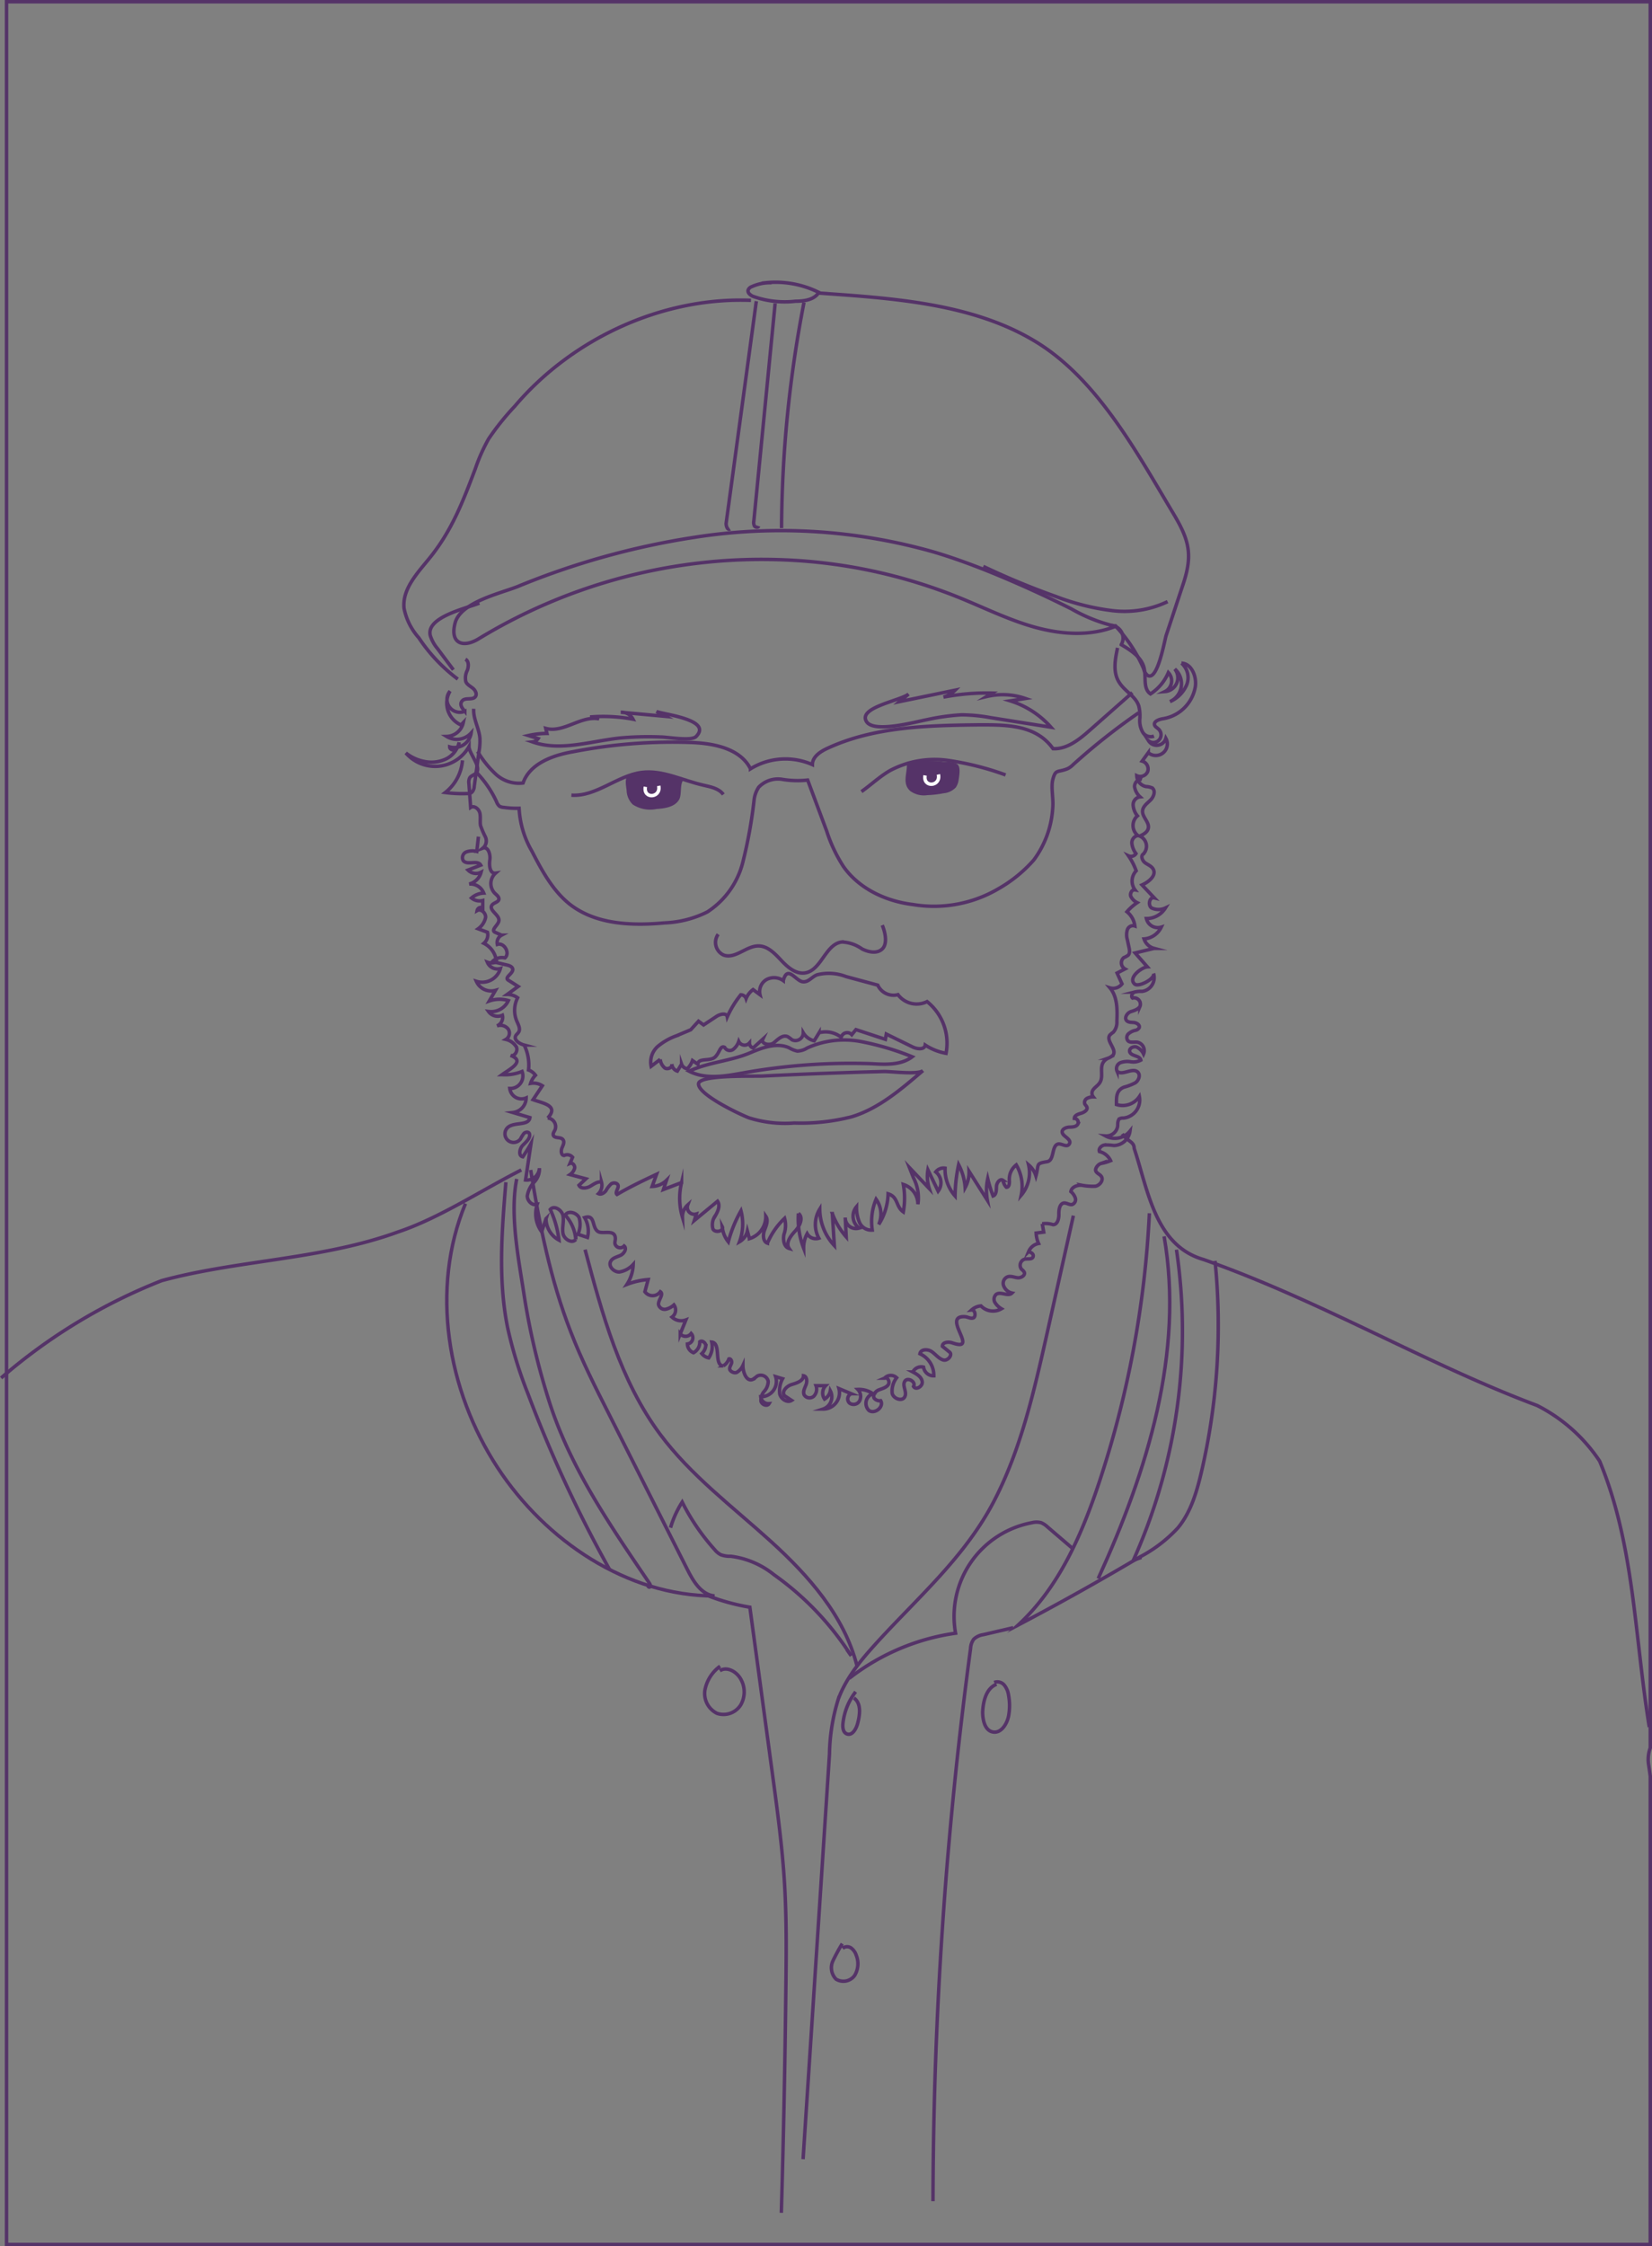 <svg xmlns="http://www.w3.org/2000/svg" viewBox="0 0 237.8 323.24"><rect x="0" y="0" width="237.8" height="323.24" fill="#808080" stroke="none"/><defs><style>.cls-1,.cls-3{fill:none;stroke-miterlimit:10;stroke-width:0.5px;}.cls-1{stroke:#553368;}.cls-2{fill:#553368;}.cls-3{stroke:#fff;}</style></defs><g id="Layer_2" data-name="Layer 2"><g id="People_illustrations" data-name="People illustrations"><path class="cls-1" d="M104.12,114.33c-.65-.89-1.86-1.1-2.93-1.35-3-.68-5.82-2.2-8.82-1.82-3.55.46-6.55,3.52-10.12,3.27"/><path class="cls-1" d="M124,113.92c1.41-1,2.67-2.21,4.17-3.06a13.72,13.72,0,0,1,8.3-1.43,41.19,41.19,0,0,1,8.28,2.09"/><path class="cls-2" d="M97.75,115.08c.47-.81,0-2.48.81-3-.58-.18-1.19-.3-1.78-.45a11.75,11.75,0,0,0-5.47-.46,2.11,2.11,0,0,0-.94.45c-.48.45-.23,1.55-.17,2.16a2.93,2.93,0,0,0,.89,2,4.59,4.59,0,0,0,3.43.64C95.73,116.34,97.14,116.13,97.75,115.08Z"/><path class="cls-2" d="M138,112.17c.08-.52.29-1.68-.12-2.12s-1.56-.37-2.08-.42a13,13,0,0,0-5.26.31c.08,1.32-.72,2.79.47,3.88a3.33,3.33,0,0,0,2.46.61,15.37,15.37,0,0,0,2.35-.27,2.78,2.78,0,0,0,1.76-.83A2.5,2.5,0,0,0,138,112.17Z"/><path class="cls-1" d="M94.48,102.38l1.31.71-6.43-.59a1.87,1.87,0,0,1,1.76,1,23.28,23.28,0,0,0-6.18-.32,3.64,3.64,0,0,1,1.3.27c-2.6-.51-5.13,2.08-7.68,1.37l.17.73a11.92,11.92,0,0,0-2.66.3l1.39.44a1.1,1.1,0,0,1-.8.48c4,1.41,8.35-.11,12.56-.56a44.57,44.57,0,0,1,5.89-.15c1,0,4.39.63,5.08-.06C102.68,103.52,95.25,102.79,94.48,102.38Z"/><path class="cls-1" d="M130.79,99.88l-1.3,1.09,8-1.65a4,4,0,0,1-1.68,1,33.07,33.07,0,0,1,7-.58l-.8.5a10,10,0,0,1,5.59.28l-2.18.34a13,13,0,0,1,5.86,3.79l-8.67-1.37a23.92,23.92,0,0,0-4.21-.41,31.62,31.62,0,0,0-4.93.69c-1.62.3-7.7,2-8.75.27C123.48,101.79,129.66,100.83,130.79,99.88Z"/><path class="cls-1" d="M103.38,134.45a2,2,0,0,0,.8,3c1.68.58,3.26-1.34,5-1.32,1.34,0,2.38,1.12,3.29,2.09s2.09,2,3.42,1.79c2.35-.37,2.94-4.18,5.3-4.45a5.39,5.39,0,0,1,2.9,1c.92.46,2.15.73,2.91,0s.46-2.3,0-3.42"/><path class="cls-1" d="M108,151.5c1.79-.76,3.84-1.51,5.6-.71a3.84,3.84,0,0,0,1.18.47,2.86,2.86,0,0,0,1.42-.45,12.85,12.85,0,0,1,7.63-.94,39.37,39.37,0,0,1,7.48,2.21c-1.59,1.21-3.77,1.12-5.77,1A87.21,87.21,0,0,0,107,154.4c-2.54.45-5.39,1-7.81-.25C102.11,152.82,105.2,152.7,108,151.5Z"/><path class="cls-1" d="M107.82,160.87a17.36,17.36,0,0,0,6.51.74,29.59,29.59,0,0,0,8.25-.89c3.94-1.19,7.17-4,10.28-6.65-.72.62-4.65.1-5.66.13-1.89.05-3.78.1-5.67.17q-5.88.19-11.76.48c-1.4.06-9.2-.2-9.22,1.13C100.52,157.55,106.59,160.41,107.82,160.87Z"/><path class="cls-1" d="M68.75,108.14a14.52,14.52,0,0,0,2.64,3.29,4.89,4.89,0,0,0,3.9,1.25c1-2.83,4.32-4,7.25-4.51a75.35,75.35,0,0,1,16.69-1.33c3.36.1,7.29.8,8.8,3.8a9.6,9.6,0,0,1,8.91-.6c0-1.13,1.15-1.89,2.18-2.36,6.77-3.13,14.49-3.28,21.95-3.37,3.89,0,8.06,0,10.51,3.43,2,.11,3.78-1.32,5.31-2.67l6.1-5.39"/><path class="cls-1" d="M68.63,111.2a15,15,0,0,1,2.85,4.19,1.51,1.51,0,0,0,.43.64,1.42,1.42,0,0,0,.61.16,12.56,12.56,0,0,0,2.2.13,13.71,13.71,0,0,0,1.85,6.18c1.44,2.8,3,5.68,5.44,7.62,3.74,2.93,8.92,3.13,13.66,2.69a15,15,0,0,0,6.14-1.57,12,12,0,0,0,5.11-7.13,67.09,67.09,0,0,0,1.61-8.82,4.26,4.26,0,0,1,.68-2,3.83,3.83,0,0,1,3.36-1.14,13.45,13.45,0,0,0,3.69.11L119,119.6a21.47,21.47,0,0,0,2.41,5.1c2.25,3.2,6.12,5,10,5.47a18.32,18.32,0,0,0,12.34-2.29,19.84,19.84,0,0,0,5.06-4.12,14,14,0,0,0,2.73-7.54c.12-1.24-.27-2.86,0-4,.41-1.6.68-1,2.14-1.6a2.86,2.86,0,0,0,.8-.59,92.84,92.84,0,0,1,9.42-7.45"/><path class="cls-1" d="M110.28,141a2,2,0,0,0-.88,2.15l-1-.74a3,3,0,0,0-1,1.3.8.8,0,0,0-.77-.55,14.49,14.49,0,0,0-1.94,3.17c-.11-.6-1-.41-1.52-.08l-1.89,1.25-.73-.54-1.12,1.23-2.06.87a8.77,8.77,0,0,0-2.71,1.55,3,3,0,0,0-.93,2.84l1.31-1a1.83,1.83,0,0,0,.67,1.25c.42.25,1.13-.1,1-.56a1.15,1.15,0,0,0,.79,1l.61-1a1,1,0,0,0,.82.66,3,3,0,0,0,.75-1.18l.78.54c0-.95,1.71-.41,2.42-1s.76-1.77,1.43-1.44a.83.83,0,0,0,1.21.31,2.43,2.43,0,0,0,.82-1.16.93.93,0,0,0,1.54.22.75.75,0,0,0,.53.72l1.4-1.27c-.32.69,1,1,1.57.53s1.25-1.2,2-.89a5.12,5.12,0,0,1,.62.45,1.13,1.13,0,0,0,1.63-1,2.48,2.48,0,0,0,1.57,1.15l.71-1.16a3.6,3.6,0,0,1,3.18.66.89.89,0,0,1,1.52-.38l.6-.73,4.24,1.4.13-.76,3.8,1.86c.64.31,1.7.43,1.8-.28a8,8,0,0,0,3,1.19,7.67,7.67,0,0,0-2.73-7.44,3.37,3.37,0,0,1-4.19-1,2.5,2.5,0,0,1-2.91-1.37l-4.56-1.23a6.9,6.9,0,0,0-4.16-.26c-.79.29-1.23,1.1-2.08,1-1-.1-2.2-2.49-2.8-.16A2.3,2.3,0,0,0,110.28,141Z"/><path class="cls-1" d="M68.87,120.4l-.24,2.13a2.55,2.55,0,0,0-1.5.07.88.88,0,0,0-.45,1.24c.55.74,2.07-.14,2.52.66l-1.83.71a1.6,1.6,0,0,0,1.88.31,2.36,2.36,0,0,1-1.71,1.7,2.07,2.07,0,0,1,2.09,1.3,2.84,2.84,0,0,0-1.76.71,1.82,1.82,0,0,0,1.62.36v1.06a.56.56,0,0,0-.81.39c.57-.33,1.29.38,1.22,1a2.74,2.74,0,0,1-1.07,1.62l1.34.5a1.58,1.58,0,0,1-.52,1.59,3.31,3.31,0,0,1,1.82,2.66,1.68,1.68,0,0,1-1.32.06,1.56,1.56,0,0,0,1.88.91,2.73,2.73,0,0,1-3.46,1.84,2.32,2.32,0,0,0,2.75,1.3l-.89,1.53a4.46,4.46,0,0,1,2.75-.06,2.73,2.73,0,0,1-2.86,1.57,1.62,1.62,0,0,0,2,.54,1.32,1.32,0,0,1-.79,1.54,1.43,1.43,0,0,1,1.6.42,1.06,1.06,0,0,1-.31,1.52,2.43,2.43,0,0,1,1.51,1.08c.26.58-.26,1.44-.85,1.22,2.25.83-.15,2-1.2,2.77a6.38,6.38,0,0,0,2.87-.46,1.81,1.81,0,0,1-1.77,2.45A1.7,1.7,0,0,0,75.74,158a2.14,2.14,0,0,1-1.91,2.1l2.45.73c-.16,1.19-2.12.63-3.09,1.34a1.24,1.24,0,1,0,1.73,1.74,5.79,5.79,0,0,1,.49-.79c.21-.22.65-.28.79,0,.22.64-.46,1.2-.94,1.69s-.68,1.53,0,1.66c.42-.62.82-1.26,1.18-1.92l-.79,5.26a1.82,1.82,0,0,0,2-1.7,2.74,2.74,0,0,1-.75,2,3.67,3.67,0,0,0-1,2c0,.75.8,1.51,1.45,1.15a4.36,4.36,0,0,0,.62,4l.63-1.88a3.52,3.52,0,0,0,1.86,3.08,14.37,14.37,0,0,0-1.25-4.41c.55-.65,1.67.07,1.83.9s-.15,1.71,0,2.55,1.31,1.53,1.84.87a5.86,5.86,0,0,0-1.52-3.5c.41-.71,1.62-.39,2,.36a3.43,3.43,0,0,1-.17,2.39l1.38.46a3.82,3.82,0,0,0-.42-2.86c1.57-.51,1,1.38,1.92,2,.69.45,2.46-.41,2.51,1,0,.25-.09.5-.06.75a.77.77,0,0,0,1.32.34c.44.36,0,1.1-.51,1.34s-1.18.37-1.43.88c-.36.71.46,1.54,1.25,1.52a3.48,3.48,0,0,0,2-1.09,5.57,5.57,0,0,1-.91,2.88,10.72,10.72,0,0,1,3.06-.7l-.47,1.75a1.37,1.37,0,0,0,2.22,0c.55.38-.32,1.18-.26,1.84a.91.91,0,0,0,1,.69,2.6,2.6,0,0,0,1.22-.63,1.24,1.24,0,0,1-.28,1.75,1.93,1.93,0,0,0,2,.41l-.81,2a1,1,0,0,0,1.57-.05.9.9,0,0,1-.54,1.51,1.37,1.37,0,0,0,.88,1.26,1.73,1.73,0,0,0,.9-1.58c.34-.26.86.15.87.58a1.88,1.88,0,0,1-.58,1.13,1.72,1.72,0,0,0,1,.61,2.89,2.89,0,0,0,.43-2.27c1.41.14.26,3.36,1.67,3.42a1.93,1.93,0,0,0,.8-1c.28-.09.47.34.38.62s-.3.56-.26.86.64.63,1,.46a2.18,2.18,0,0,0,.9-1c0,1,.53,2.4,1.43,2a6.86,6.86,0,0,0,.63-.47,1.09,1.09,0,0,1,1.58.76,2.18,2.18,0,0,1-.56,1.42,1.88,1.88,0,0,0-.48,1.43c.11.51.9.81,1.16.36a1.11,1.11,0,0,1-1.19-1,2.21,2.21,0,0,0,2.14-2.89l1,.3a3.63,3.63,0,0,0-.41,2.19c.18.74,1.08,1.33,1.71.93l-1-.66c-.52-.56.27-1.4,1-1.62s1.69-.51,1.71-1.27c.5.09.56.81.37,1.29s-.49,1-.27,1.47a.91.91,0,0,0,1.39.18,1.45,1.45,0,0,0,.31-1.51l1.39,0a1.54,1.54,0,0,0-.16,1.93,1.73,1.73,0,0,0,.83-1.19,1.85,1.85,0,0,1-1.06,2.63,2.35,2.35,0,0,0,2.3-2.95l1.78.74a.81.81,0,0,0-.24,1.36,1,1,0,0,0,1.46-.38,1.45,1.45,0,0,0-.28-1.6,3.52,3.52,0,0,1,2.18.62,1.45,1.45,0,0,0-.59,2.4c.83.61,2.23-.52,1.7-1.4a1,1,0,0,1-.93-.35c-.26-.44.18-1,.64-1.19s1-.3,1.34-.7,0-1.21-.49-1a1.22,1.22,0,0,1,1.74-.06,3.08,3.08,0,0,0-.64,2.26c.21.78,1.44,1.2,1.81.48s-.41-1.57,0-2.23,1.66.08,1.26.74c.33.59,1.35,0,1.25-.69s-.76-1.07-1.35-1.39a1.35,1.35,0,0,1,1.54-.7,1.45,1.45,0,0,0,1.48,1.25,3.41,3.41,0,0,0-2-3.17c.11-.68,1.13-.71,1.7-.31s1,1,1.65,1.2,1.45-.77.88-1.16l-1-.81c0-.59.87-.69,1.43-.49,4,1.39-1.61-3.89,1.76-3.77.43,0,.85.33,1.26.18s.31-1.19-.25-1.14a2.3,2.3,0,0,1,1.36-.59,2.38,2.38,0,0,0,2.94.41,2.77,2.77,0,0,1-.93-.9.93.93,0,0,1,.19-1.18c.65-.44,1.7.38,2.26-.18a1.66,1.66,0,0,1-1.18-1,1,1,0,0,1,.51-1.32c.47-.19,1,.07,1.49.12s1.16-.36.94-.82a1.6,1.6,0,0,0-.38-.4.92.92,0,0,1,.47-1.46c.44-.08,1.06.08,1.19-.34s-.3-.62-.64-.75a1.93,1.93,0,0,1,1.43-1.16,4.06,4.06,0,0,1-.35-1.5l1.09-.14s-.19-1.08-.21-1.2a3.45,3.45,0,0,1,1.55.13c.66,0,.86-.88.84-1.53s.13-1.55.78-1.59c.39,0,.75.3,1.13.22a.75.75,0,0,0,.46-.93,2.11,2.11,0,0,0-.64-.93c.09-.65.88-.95,1.53-.92a8.55,8.55,0,0,0,2,.15c.64-.13,1.22-.88.85-1.42-.2-.3-.64-.42-.79-.76s.26-.93.72-1.09a6.55,6.55,0,0,0,1.41-.41,2.39,2.39,0,0,0-1.61-1.31c-.16-.42.27-.86.71-.94a6.79,6.79,0,0,1,1.35.07,2.39,2.39,0,0,0,2.34-2.08,2.79,2.79,0,0,1-3.52.7,1.65,1.65,0,0,0,1.75-1.46c0-.34,0-.75.24-1a1.12,1.12,0,0,1,.58-.11,2.61,2.61,0,0,0,2.3-3.1,2.9,2.9,0,0,1-3.3,1.15c0-1-.08-2,1.06-2.49a7.92,7.92,0,0,0,1.66-.64c.49-.34.77-1.1.36-1.52-.75-.77-2.29.61-3-.16a.92.92,0,0,1,.52-1.22,2.91,2.91,0,0,1,1.47-.12,2.29,2.29,0,0,0,1.44-.24c-.14-.7-1.47-.54-1.61-1.24-.09-.46.52-.79,1-.64a2.06,2.06,0,0,1,1,1,1.24,1.24,0,0,0-.9-1.7c-.47-.06-1.05.13-1.36-.22a.74.74,0,0,1,.1-1,2.23,2.23,0,0,1,1-.49.79.79,0,0,0,.53-.37c.15-.38-.35-.71-.76-.75s-.93,0-1.13-.4.21-1,.68-1.16,1-.3,1.31-.73a.9.9,0,0,0-1.05-1.23c-.27-.23-.06-.72.28-.86a3.48,3.48,0,0,1,1.08-.1,2,2,0,0,0,1.66-2.58c.26.74-2.12,2-2.7,1.54-1.07-.9,1-2.44,1.81-2.49l-1.76-2,2.73-.66a2.09,2.09,0,0,1-1.45-1.36,3,3,0,0,0,2.48-1.7,1.69,1.69,0,0,1-2.14-1.23,3.22,3.22,0,0,0,2.74-1.53,2.34,2.34,0,0,1-2,0c-.56-.41-.29-1.62.39-1.45l-1.76-1.86c1-.44,2.12-1.38,1.6-2.29-.25-.44-.77-.61-1.17-.91s-.65-1-.24-1.25a1.6,1.6,0,0,0-.51-2.58c.52-.24,1.09-.55,1.22-1.11.2-.88-.89-1.62-.82-2.52.05-.67.69-1.1,1.16-1.57s.76-1.37.2-1.74a2.51,2.51,0,0,0-.88-.19,1.66,1.66,0,0,1-1.32-1.56,1.17,1.17,0,0,0,1.58-.61,1.18,1.18,0,0,0-.8-1.49l.88-1.21a1.66,1.66,0,0,0,2.53-2.07,1.37,1.37,0,0,1-2.47.38,1.11,1.11,0,0,0,1.34-1.77c-.17-.16-.39-.27-.48-.48-.22-.55.61-.86,1.2-.95a5.63,5.63,0,0,0,4.66-4.65c.2-1.46-.56-3.29-2-3.35a2.78,2.78,0,0,1,.74,3.15,4.63,4.63,0,0,1-2.4,2.39,2.82,2.82,0,0,0,.7-4.69,2,2,0,0,1-1.42,3.24,1.72,1.72,0,0,0,.49-2.73,6.81,6.81,0,0,1-2.57,3.07c-1.08-.72-.63-2.37-.9-3.64-.33-1.61-1.89-2.62-3.31-3.45A1.84,1.84,0,0,0,160,90"/><path class="cls-1" d="M67,94.87c.5.29.47,1,.28,1.57a2.41,2.41,0,0,0-.22,1.67c.19.42.64.64,1,.93s.64.82.38,1.2c-.39.57-1.44.09-1.9.61s0,1.08.37,1.51a1.85,1.85,0,0,1-2.13-2.9,3.43,3.43,0,0,0,1.58,4.87l.33-.35a2.52,2.52,0,0,1-2.4,2,2.78,2.78,0,0,0,3.53-.5,2.44,2.44,0,0,1-3.09,2c0,.39.54.58.86.35a1.56,1.56,0,0,0,.5-1,3.51,3.51,0,0,1-1.89,2.39,4.9,4.9,0,0,1-3.07.37,6.15,6.15,0,0,1-2.71-1.23,5.58,5.58,0,0,0,9.09-.93c0,1,1.83,2.92,1.05,3.79-.26.3-.72.38-.94.71a1.4,1.4,0,0,0-.12.86l.25,3.41c.51-.33,1.18.21,1.32.8s0,1.21.1,1.8a13,13,0,0,0,.7,1.64,1.34,1.34,0,0,1-.36,1.61c.75-.28,1.12.92,1,1.71s0,2,.83,1.89a2,2,0,0,0-.13,2.88c.28.27.69.56.59.94s-.76.44-1,.81c-.47.76,1.22,1.41,1,2.29-.14.6-1.11,1.2-.6,1.56l1,.45a1.2,1.2,0,0,0-.61,1.33c1-.32,1.88,1.27,1.09,1.94a1.89,1.89,0,0,0-1.8.53l2.12.5c.36.08.8.26.81.64,0,.61-1.17,1.1-.7,1.5l1.48.94L73,143.11a2.49,2.49,0,0,1,1.51.48,4,4,0,0,0-.11,3.38c.22.51.55,1.1.25,1.57-.11.19-.31.31-.41.51-.32.62.54,1.16,1.21,1.34a6.45,6.45,0,0,1,.63,3.59,2.14,2.14,0,0,1,1,.76,2.76,2.76,0,0,0-.7,1.17,2.35,2.35,0,0,1,1.69.34l-1.34,2c1.34.51,3.81.83,2.11,2.64a1.25,1.25,0,0,1,1.06,1.69c-.12.26-.34.52-.25.79.16.48,1,.22,1.34.58s.07.84-.1,1.25-.12,1.08.32,1.08a1,1,0,0,1,1.21.26l-.37.88c.36-.15.73.3.67.68a1.65,1.65,0,0,1-.66.93l2.28.61-1,.93c.25.54,1.07.45,1.59.16s1.06-.74,1.65-.62a1.71,1.71,0,0,1-.43,1.67c.36.18.8-.09,1.06-.41a4,4,0,0,1,.77-1c.34-.23.93-.15,1,.26s-.5,1-.16,1.26c1.84-1.08,3.76-2,5.69-2.9l-.64,1.75a3.09,3.09,0,0,0,2.07-.88l-.44,1.32,2.61-1a9.53,9.53,0,0,0,.13,5A2.28,2.28,0,0,1,99,173.4a1,1,0,0,0,1.24,1.3l-.29.93,3.34-2.76c.41.59.08,1.39-.27,2a2.23,2.23,0,0,0-.39,2c.34.63,1.66.27,1.33-.36a4.1,4.1,0,0,0,.88,2.2,18.5,18.5,0,0,1,1.82-4.47,7.39,7.39,0,0,1-.21,4.46,2.34,2.34,0,0,0,1.13-1.56l.3,1.11a3.32,3.32,0,0,0,2.35-3.22c.41.59.06,1.37-.18,2s-.25,1.64.42,1.87a10.5,10.5,0,0,1,2.47-3.57,3.81,3.81,0,0,1-.1,2.33c-.14.78,0,1.78.75,2-.54-.8.23-1.81.89-2.52s1.22-1.93.45-2.52a11.64,11.64,0,0,0,.75,5,4.27,4.27,0,0,1,.51-2.08,1.42,1.42,0,0,0,1.68.65A4.19,4.19,0,0,1,118,174a7.81,7.81,0,0,0,2.1,5.25l-.29-4.61a10.73,10.73,0,0,0,2,3.36l-.14-2.78a1.55,1.55,0,0,0,2,1.51,2.11,2.11,0,0,1-.38-3.07,5.53,5.53,0,0,0,.43,2.25,1.85,1.85,0,0,0,1.84,1.11,8.23,8.23,0,0,1,.55-4.44,3.67,3.67,0,0,1,.38,3.63,8.62,8.62,0,0,0,1.35-4.41c1.49.46,1.07,1.82,2.19,2.6a11.15,11.15,0,0,0,0-3.95,3,3,0,0,1,2.1,2.85,6.21,6.21,0,0,0-.63-3.78l-.58-1.48,2.84,3a5.7,5.7,0,0,1-.19-2.69l1.47,3.07a2,2,0,0,0-.34-2.77,1.39,1.39,0,0,1,1.34-.54,5.77,5.77,0,0,0,1.44,4,22.83,22.83,0,0,1,.51-4.51,8.35,8.35,0,0,1,.94,3.31,4.61,4.61,0,0,0,.56-2.35l2.64,4.17a7.94,7.94,0,0,1,.05-3.11,19.89,19.89,0,0,0,.77,2.49c.49-.18.47-.86.49-1.38s.52-1.18.94-.87a1.84,1.84,0,0,0,.49,1c.41,0,.45-.57.42-1a2.61,2.61,0,0,1,1-2.22A6.1,6.1,0,0,1,147,172a5,5,0,0,0,1.06-4.37,3.4,3.4,0,0,1,1.06,1.6c.48-1.77-.1-1.76,1.63-2.06,1.08-.19.57-2.43,1.65-2.55.51,0,1.12.48,1.46.09s0-.73-.32-1-.68-.51-.64-.89.62-.61,1.08-.62,1-.05,1.19-.47a.58.58,0,0,0-.52-.78c0-.46.6-.63,1-.75s1-.49.79-.91c-.07-.16-.21-.27-.29-.42a.68.68,0,0,1,.31-.8,1.91,1.91,0,0,1,.91-.22.84.84,0,0,1,0-1.05c.22-.3.56-.52.8-.81,1-1.12-.39-2.82,1.32-3.7a2,2,0,0,0,.72-.44c.63-.83-1.08-2.07-.45-2.9a3.89,3.89,0,0,1,.5-.41,2.17,2.17,0,0,0,.51-1.58c.07-1.67.09-3.51-1-4.8a1.6,1.6,0,0,0,1.74-.57l-.71-1.56,1.14-.59a1,1,0,0,1-.19-1.62,3.28,3.28,0,0,0,.64-.35c.28-.27.21-.73.13-1.11l-.25-1.16a2.46,2.46,0,0,1,0-1.37.85.85,0,0,1,1.09-.57,3.11,3.11,0,0,0-1.14-2.05,7.62,7.62,0,0,1,1.47-1.31,2,2,0,0,1-.92-.92c-.14-.42.17-1,.61-.92a2.13,2.13,0,0,1,.17-2.74,9.2,9.2,0,0,0-1.11-2.16.85.85,0,0,0,1.08-.32,3,3,0,0,1-.59-1.45,1.06,1.06,0,0,1,.86-1.15,1.84,1.84,0,0,1-.06-2.83,2.73,2.73,0,0,1-.62-1.56,1.14,1.14,0,0,1,1-1.17,2.53,2.53,0,0,1-.8-1.49c0-.57.55-1.18,1.07-1"/><path class="cls-1" d="M111.06,40.69a6.33,6.33,0,0,0-2.84.56.87.87,0,0,0-.52.47c-.13.41.3.76.7.93a13.53,13.53,0,0,0,6.11.7c1.25,0,2.7-.2,3.36-1.27a14,14,0,0,0-8.22-1.32"/><path class="cls-1" d="M137.93,85.94c3.67,1.48,7.23,3.26,11,4.31s8,1.36,11.64-.12a23,23,0,0,1-6.3-2.48Q149,85,143.49,82.71c-2.93-1.21-5.89-2.32-8.92-3.23a80.37,80.37,0,0,0-34.7-2.14,110.61,110.61,0,0,0-25.36,7.07c-2.52,1-8.21,2.25-9,5.24s1.18,3.62,3.37,2.29a78.4,78.4,0,0,1,44-11.37A75.19,75.19,0,0,1,137.93,85.94Z"/><path class="cls-1" d="M117.8,42.17c10.49.75,22.25,1.42,31.45,7.1,8.76,5.41,14.44,15.92,19.57,24.5,2.29,3.81,2.93,5.91,1.53,10.17-.83,2.49-1.65,5-2.48,7.48-.25.78-1.27,6.84-2.74,5.73a1.82,1.82,0,0,1-.51-.92,21,21,0,0,0-4.19-6.29"/><path class="cls-1" d="M65.9,97.73a24,24,0,0,1-5.61-5.94,9,9,0,0,1-2.13-4.25c-.28-2.72,1.86-5,3.58-7.11,3.28-4,4.89-8.24,6.69-13a25.27,25.27,0,0,1,1.91-4.28,37.32,37.32,0,0,1,3.76-4.69c8.2-9.68,21.15-15.74,34-15.24"/><path class="cls-1" d="M111.58,43.66,108.51,75a1.06,1.06,0,0,0,.1.71c.15.2.52.23.6,0"/><path class="cls-1" d="M115.73,43.52A174.88,174.88,0,0,0,112.5,76"/><path class="cls-1" d="M108.87,43.34l-4.35,32c0,.41.22,1,.55.79"/><path class="cls-1" d="M141.54,81.51a111.09,111.09,0,0,0,10.53,4.36,34.31,34.31,0,0,0,8,2,14.44,14.44,0,0,0,8-1.29"/><path class="cls-1" d="M69,86.79c-1.77.74-7.73,2-7.06,4.68a5.29,5.29,0,0,0,1,1.82l2.32,3.1"/><path class="cls-1" d="M160.87,93.23c-.35,1.62-.68,3.42.16,4.85s2.42,2.06,2.89,3.51a5.78,5.78,0,0,1,.15,1.9,3.34,3.34,0,0,0,.4,1.85,1.34,1.34,0,0,0,1.64.59"/><path class="cls-1" d="M68.19,102c-.1,1.45.77,2.79.89,4.23a8.47,8.47,0,0,1-.11,1.81l-.71,5.15a1.23,1.23,0,0,1-.36.84,1.07,1.07,0,0,1-.68.17,18.07,18.07,0,0,1-3.12-.15,6.55,6.55,0,0,0,2.47-4.63"/><path class="cls-1" d="M161.55,163.17c.71,1.09,1.71,1.09,1.71,2.09,2,6,3,14,10,16,17,6,32,15,48,21a23.61,23.61,0,0,1,9,8c5,12,5,25,7.15,38.28"/><path class="cls-1" d="M.16,198.3a80,80,0,0,1,23.1-14c11-3,23-3,34-7,6-2,12-6,17.78-8.93"/><path class="cls-1" d="M165.45,174.6a145.35,145.35,0,0,1-7.29,38.91c-2.5,7.49-5.79,15-11.62,20.36q8.9-4.68,17.54-9.81a20.15,20.15,0,0,0,5.46-4.17c1.85-2.22,2.69-5.08,3.36-7.88a92.93,92.93,0,0,0,2-30.56"/><path class="cls-1" d="M67,173.21c-5.08,12.27-2.64,26.89,4.63,38,6.91,10.54,18.63,18.45,31.23,18.46-1.89-.17-3.06-2.09-3.91-3.79q-5.62-11.13-11.23-22.26c-2-3.94-4-7.88-5.58-12-2.9-7.45-4.48-15.35-5.75-23.25"/><path class="cls-1" d="M145.85,234.24l-4.3,1a2.54,2.54,0,0,0-1.38.65,2.43,2.43,0,0,0-.46,1.34,604.68,604.68,0,0,0-5.41,79.54"/><path class="cls-1" d="M101.74,229.57a30.34,30.34,0,0,0,6.2,1.72l3.25,24c.71,5.25,1.42,10.5,1.74,15.79.29,4.82.26,9.65.2,14.47q-.18,16.45-.66,32.89"/><path class="cls-1" d="M84.22,179.83c2.47,9.3,5.06,18.85,10.8,26.57,4.41,5.93,10.43,10.42,15.9,15.38s10.62,10.78,12.44,17.94"/><path class="cls-1" d="M154.51,174.94l-4,17.89c-1.78,7.88-3.65,15.9-7.39,23.12-4.09,7.92-10.65,13.62-16.6,20.1-2.32,2.54-4.65,5.21-5.84,8.44a27.88,27.88,0,0,0-1.28,7.94q-1.9,29.15-3.8,58.29"/><path class="cls-1" d="M96.52,219.85a14.46,14.46,0,0,1,1.68-3.69,31.14,31.14,0,0,0,4.66,6.83,2.82,2.82,0,0,0,.9.75,3.85,3.85,0,0,0,1.44.22,12.39,12.39,0,0,1,6.22,2.66,41.87,41.87,0,0,1,11.11,11.67l-.64-.91"/><path class="cls-1" d="M154.3,222.75l-3.5-3a3,3,0,0,0-.94-.62,2.64,2.64,0,0,0-1.31,0,13.71,13.71,0,0,0-11,15.9,32.27,32.27,0,0,0-15.31,6.5"/><path class="cls-1" d="M123.17,243.46a9,9,0,0,0-1.83,4.54c-.06.58,0,1.32.58,1.53.75.27,1.31-.7,1.52-1.47.35-1.28.57-2.93-.52-3.7"/><path class="cls-1" d="M121.24,279.71a27.25,27.25,0,0,0-1.35,2.49,2.34,2.34,0,0,0,.46,2.62,2,2,0,0,0,2.67-.53,3.26,3.26,0,0,0,.23-2.92,2.11,2.11,0,0,0-.75-1.05,1,1,0,0,0-1.21.07"/><path class="cls-1" d="M103.66,239.78a5.55,5.55,0,0,0-2.18,3.38,3.18,3.18,0,0,0,1.74,3.41,2.93,2.93,0,0,0,3.4-1.21,3.73,3.73,0,0,0,0-3.74c-.59-1.06-2-1.86-3-1.18"/><path class="cls-1" d="M143.45,242.38c-1.47.56-1.93,2.41-2,4,0,1.18.33,2.67,1.49,2.87s2-1.12,2.24-2.29a8.18,8.18,0,0,0,0-3,2.94,2.94,0,0,0-.62-1.46,1.29,1.29,0,0,0-1.45-.38"/><path class="cls-1" d="M72.82,170.13c-.58,7-1.14,14,.24,20.88A61.47,61.47,0,0,0,76,200.58a186.36,186.36,0,0,0,11.72,25.24"/><path class="cls-1" d="M167.57,177.92c2.91,16.72-2.43,33.8-9.49,49.25"/><path class="cls-1" d="M74.38,169.66c-1,5,.22,11.27,1,16.3a101.73,101.73,0,0,0,3.72,15.86c3.07,9.53,8.75,17.72,14.37,26,.11.16.22.39.09.54s-.4-.16-.21-.19"/><path class="cls-1" d="M169.35,179.84a80.54,80.54,0,0,1-6.21,44.7l1.16-.42"/><path class="cls-3" d="M92.9,113.23c-.33,1.81,2.28,1.61,1.92-.14"/><path class="cls-3" d="M133.16,111.59c-.32,1.81,2.29,1.61,1.92-.14"/><path class="cls-1" d="M237.3,253.87a4.81,4.81,0,0,1,.25-2.33V.25H.94V323H237.55V255.61C237.47,255,237.39,254.45,237.3,253.87Z"/></g></g></svg>